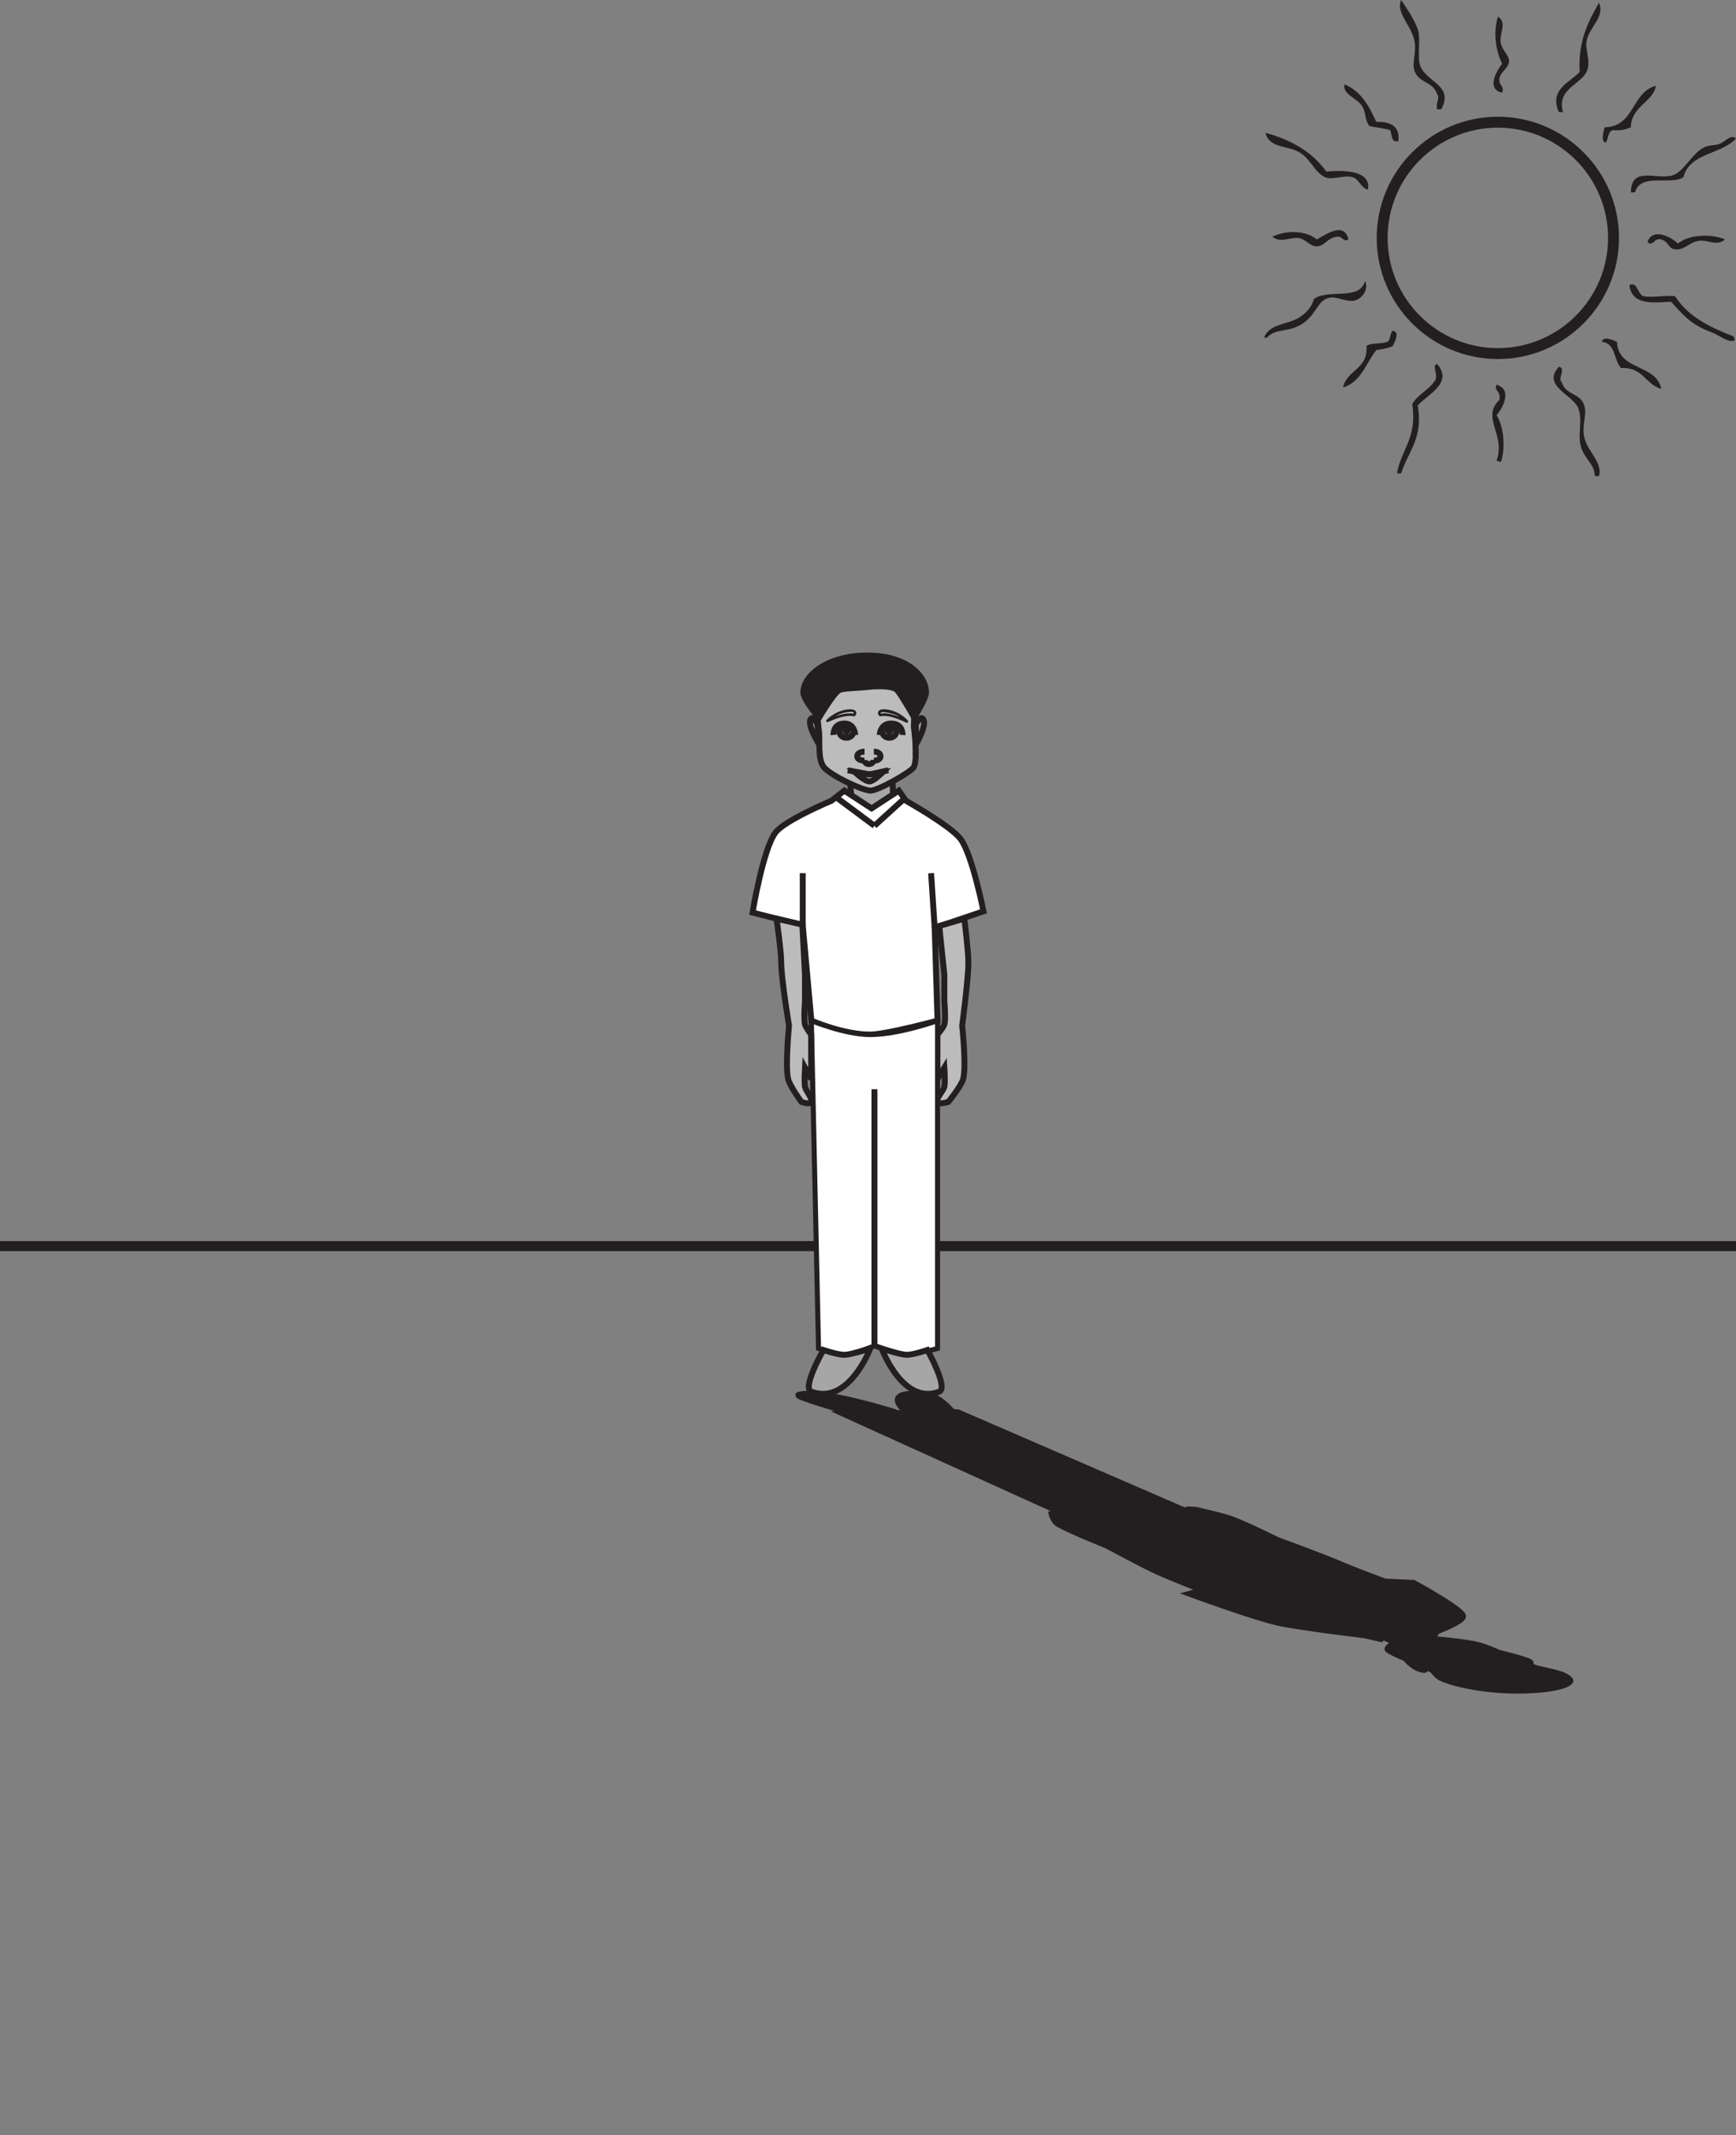 <?xml version="1.0" encoding="UTF-8"?>
<svg xmlns="http://www.w3.org/2000/svg" xmlns:xlink="http://www.w3.org/1999/xlink" width="344.666pt" height="423.832pt" viewBox="0 0 344.666 423.832" version="1.1">
<rect x="0" y="0" width="344.666" height="423.832" fill="#808080" stroke="none"/>
<defs>
<clipPath id="clip1">
  <path d="M 0 246 L 344.664 246 L 344.664 249 L 0 249 Z M 0 246 "/>
</clipPath>
<clipPath id="clip2">
  <path d="M 323 56 L 344.664 56 L 344.664 68 L 323 68 Z M 323 56 "/>
</clipPath>
<clipPath id="clip3">
  <path d="M 323 27 L 344.664 27 L 344.664 39 L 323 39 Z M 323 27 "/>
</clipPath>
</defs>
<g id="surface1">
<g clip-path="url(#clip1)" clip-rule="nonzero">
<path style="fill:none;stroke-width:2;stroke-linecap:butt;stroke-linejoin:miter;stroke:rgb(13.73%,12.16%,12.549%);stroke-opacity:1;stroke-miterlimit:10;" d="M 0.001 -0.001 L -344.666 -0.001 " transform="matrix(1,0,0,-1,344.666,247.355)"/>
</g>
<path style=" stroke:none;fill-rule:nonzero;fill:rgb(65.492%,64.864%,65.019%);fill-opacity:1;" d="M 177.309 163.445 L 168.777 163.445 L 168.777 155.277 L 177.309 155.277 Z M 177.309 163.445 "/>
<path style="fill-rule:nonzero;fill:rgb(100%,100%,100%);fill-opacity:1;stroke-width:1.176;stroke-linecap:butt;stroke-linejoin:miter;stroke:rgb(13.73%,12.16%,12.549%);stroke-opacity:1;stroke-miterlimit:4;" d="M 0.002 0.001 C 0.002 0.001 -9.275 -3.874 -11.104 -6.307 C -13.592 -9.608 -15.662 -22.198 -15.662 -22.198 L -5.693 -24.717 L -3.986 -43.639 C -3.986 -43.639 2.275 -46.424 7.689 -46.409 C 10.838 -46.401 21.068 -43.639 21.068 -43.639 L 20.498 -25.221 L 30.186 -21.94 C 30.186 -21.94 27.963 -10.674 25.627 -7.565 C 23.713 -5.026 14.807 0.001 14.807 0.001 L 13.381 2.017 L 7.975 -1.514 L 2.561 2.017 Z M 0.002 0.001 " transform="matrix(1,0,0,-1,165.072,158.954)"/>
<path style=" stroke:none;fill-rule:nonzero;fill:rgb(74.12%,73.648%,73.766%);fill-opacity:1;" d="M 186.121 218.734 C 185.809 217.957 187.316 216.551 187.496 215.711 C 187.691 214.789 187.496 211.914 187.496 211.914 L 186.121 214.191 L 186.121 205.363 C 186.121 205.363 187.316 203.977 187.496 203.348 C 187.809 202.285 187.496 198.809 187.496 198.809 L 187.496 193.508 L 186.477 183.809 L 191.453 182.355 C 191.453 182.355 192.262 188.684 192.262 191.129 C 192.262 194.273 191.027 203.602 191.027 203.602 C 191.027 203.602 191.902 211.695 191.227 214.191 C 190.844 215.59 188.277 218.734 188.277 218.734 C 188.277 218.734 186.371 219.352 186.121 218.734 "/>
<path style="fill:none;stroke-width:1.176;stroke-linecap:butt;stroke-linejoin:miter;stroke:rgb(13.73%,12.16%,12.549%);stroke-opacity:1;stroke-miterlimit:4;" d="M 0 0.001 C -0.312 0.779 1.196 2.185 1.375 3.025 C 1.571 3.947 1.375 6.822 1.375 6.822 L 0 4.544 L 0 13.372 C 0 13.372 1.196 14.759 1.375 15.388 C 1.688 16.451 1.375 19.927 1.375 19.927 L 1.375 25.228 L 0.356 34.927 L 5.333 36.38 C 5.333 36.38 6.141 30.052 6.141 27.607 C 6.141 24.462 4.907 15.134 4.907 15.134 C 4.907 15.134 5.782 7.04 5.106 4.544 C 4.723 3.146 2.157 0.001 2.157 0.001 C 2.157 0.001 0.25 -0.616 0 0.001 Z M 0 0.001 " transform="matrix(1,0,0,-1,186.121,218.736)"/>
<path style=" stroke:none;fill-rule:nonzero;fill:rgb(100%,100%,100%);fill-opacity:1;" d="M 162.512 267.672 L 161.082 202.594 C 161.082 202.594 167.777 205.363 172.762 205.363 C 178.453 205.363 186.141 202.594 186.141 202.594 L 186.141 267.672 C 186.141 267.672 181.484 268.992 179.879 268.934 C 178.234 268.871 173.613 267.168 173.613 267.168 C 173.613 267.168 169.211 268.895 167.633 268.934 C 166.301 268.965 162.512 267.672 162.512 267.672 "/>
<path style="fill:none;stroke-width:1;stroke-linecap:butt;stroke-linejoin:miter;stroke:rgb(13.73%,12.16%,12.549%);stroke-opacity:1;stroke-miterlimit:10;" d="M 0.002 -0.002 L -1.428 65.077 C -1.428 65.077 5.268 62.307 10.252 62.307 C 15.943 62.307 23.631 65.077 23.631 65.077 L 23.631 -0.002 C 23.631 -0.002 18.975 -1.322 17.369 -1.263 C 15.725 -1.201 11.103 0.502 11.103 0.502 C 11.103 0.502 6.701 -1.224 5.123 -1.263 C 3.791 -1.295 0.002 -0.002 0.002 -0.002 Z M 0.002 -0.002 " transform="matrix(1,0,0,-1,162.51,267.67)"/>
<path style="fill:none;stroke-width:1.176;stroke-linecap:butt;stroke-linejoin:miter;stroke:rgb(13.73%,12.16%,12.549%);stroke-opacity:1;stroke-miterlimit:4;" d="M -0.001 -0.002 L -0.001 50.955 " transform="matrix(1,0,0,-1,173.615,267.166)"/>
<path style=" stroke:none;fill-rule:nonzero;fill:rgb(74.12%,73.648%,73.766%);fill-opacity:1;" d="M 162.578 144.945 C 162.281 142.941 162.051 138.844 162.578 136.871 C 163.18 134.648 167.809 131.105 172.359 131.164 C 176.918 131.23 181.023 133.938 181.434 137.121 C 181.676 139.078 181.434 144.254 181.434 144.254 C 181.434 144.254 182.301 150.574 181.434 152.258 C 180.918 153.246 174.078 157.113 172.707 156.938 C 170.535 156.656 164.66 153.746 163.523 152.227 C 162.266 150.551 162.871 146.887 162.578 144.945 "/>
<path style="fill:none;stroke-width:1.176;stroke-linecap:butt;stroke-linejoin:miter;stroke:rgb(13.73%,12.16%,12.549%);stroke-opacity:1;stroke-miterlimit:4;" d="M 0 -0.001 C -0.297 2.003 -0.527 6.101 0 8.074 C 0.602 10.296 5.23 13.839 9.781 13.781 C 14.34 13.714 18.445 11.007 18.855 7.824 C 19.098 5.867 18.855 0.691 18.855 0.691 C 18.855 0.691 19.723 -5.63 18.855 -7.313 C 18.34 -8.301 11.5 -12.169 10.129 -11.993 C 7.957 -11.712 2.082 -8.801 0.945 -7.282 C -0.312 -5.606 0.293 -1.942 0 -0.001 Z M 0 -0.001 " transform="matrix(1,0,0,-1,162.578,144.945)"/>
<path style=" stroke:none;fill-rule:nonzero;fill:rgb(74.12%,73.648%,73.766%);fill-opacity:1;" d="M 161.043 218.734 C 161.332 217.957 159.977 216.551 159.812 215.711 C 159.645 214.789 159.812 211.914 159.812 211.914 L 161.043 214.191 L 161.043 205.363 C 161.043 205.363 159.98 203.977 159.812 203.348 C 159.539 202.285 159.812 198.809 159.812 198.809 L 159.812 193.508 L 159.301 183.547 L 154.172 182.355 C 154.172 182.355 155.102 188.672 155.102 191.113 C 155.105 194.254 156.648 203.602 156.648 203.602 C 156.648 203.602 155.863 211.695 156.477 214.191 C 156.816 215.59 159.113 218.734 159.113 218.734 C 159.113 218.734 160.824 219.352 161.043 218.734 "/>
<path style="fill:none;stroke-width:1.176;stroke-linecap:butt;stroke-linejoin:miter;stroke:rgb(13.73%,12.16%,12.549%);stroke-opacity:1;stroke-miterlimit:4;" d="M -0.001 0.001 C 0.288 0.779 -1.067 2.185 -1.231 3.025 C -1.399 3.947 -1.231 6.822 -1.231 6.822 L -0.001 4.544 L -0.001 13.372 C -0.001 13.372 -1.063 14.759 -1.231 15.388 C -1.505 16.451 -1.231 19.927 -1.231 19.927 L -1.231 25.228 L -1.743 35.189 L -6.872 36.38 C -6.872 36.38 -5.942 30.064 -5.942 27.622 C -5.938 24.482 -4.395 15.134 -4.395 15.134 C -4.395 15.134 -5.181 7.04 -4.567 4.544 C -4.227 3.146 -1.931 0.001 -1.931 0.001 C -1.931 0.001 -0.22 -0.616 -0.001 0.001 Z M -0.001 0.001 " transform="matrix(1,0,0,-1,161.044,218.736)"/>
<path style="fill:none;stroke-width:1.176;stroke-linecap:butt;stroke-linejoin:miter;stroke:rgb(13.73%,12.16%,12.549%);stroke-opacity:1;stroke-miterlimit:4;" d="M -0.001 -0.001 L 0.112 -2.723 " transform="matrix(1,0,0,-1,177.197,154.96)"/>
<path style="fill:none;stroke-width:1.176;stroke-linecap:butt;stroke-linejoin:miter;stroke:rgb(13.73%,12.16%,12.549%);stroke-opacity:1;stroke-miterlimit:4;" d="M 0.002 0 L 0.205 -2.406 " transform="matrix(1,0,0,-1,168.779,155.278)"/>
<path style=" stroke:none;fill-rule:nonzero;fill:rgb(65.492%,64.864%,65.019%);fill-opacity:1;" d="M 161.086 276.25 C 159.141 275.516 163.48 267.977 163.48 267.977 C 163.48 267.977 166.301 268.93 167.633 268.934 C 168.973 268.934 172.789 267.672 172.789 267.672 C 172.789 267.672 168.484 279.02 161.086 276.25 "/>
<path style="fill:none;stroke-width:1.176;stroke-linecap:butt;stroke-linejoin:miter;stroke:rgb(13.73%,12.16%,12.549%);stroke-opacity:1;stroke-miterlimit:4;" d="M 0.002 -0.001 C -1.943 0.734 2.396 8.273 2.396 8.273 C 2.396 8.273 5.217 7.32 6.549 7.316 C 7.889 7.316 11.705 8.578 11.705 8.578 C 11.705 8.578 7.4 -2.77 0.002 -0.001 Z M 0.002 -0.001 " transform="matrix(1,0,0,-1,161.084,276.249)"/>
<path style=" stroke:none;fill-rule:nonzero;fill:rgb(65.492%,64.864%,65.019%);fill-opacity:1;" d="M 186.469 276.25 C 188.363 275.516 184.125 267.977 184.125 267.977 C 184.125 267.977 181.367 268.93 180.07 268.934 C 178.766 268.934 175.039 267.672 175.039 267.672 C 175.039 267.672 179.238 279.02 186.469 276.25 "/>
<path style="fill:none;stroke-width:1.176;stroke-linecap:butt;stroke-linejoin:miter;stroke:rgb(13.73%,12.16%,12.549%);stroke-opacity:1;stroke-miterlimit:4;" d="M -0.001 -0.001 C 1.893 0.734 -2.345 8.273 -2.345 8.273 C -2.345 8.273 -5.103 7.32 -6.4 7.316 C -7.705 7.316 -11.431 8.578 -11.431 8.578 C -11.431 8.578 -7.232 -2.77 -0.001 -0.001 Z M -0.001 -0.001 " transform="matrix(1,0,0,-1,186.47,276.249)"/>
<path style="fill:none;stroke-width:1.176;stroke-linecap:butt;stroke-linejoin:miter;stroke:rgb(13.73%,12.16%,12.549%);stroke-opacity:1;stroke-miterlimit:4;" d="M 0.001 -0.001 L 7.634 -5.68 " transform="matrix(1,0,0,-1,165.98,158.238)"/>
<path style="fill:none;stroke-width:1.176;stroke-linecap:butt;stroke-linejoin:miter;stroke:rgb(13.73%,12.16%,12.549%);stroke-opacity:1;stroke-miterlimit:4;" d="M -0.001 0 L 5.952 5.403 " transform="matrix(1,0,0,-1,173.615,163.918)"/>
<path style="fill:none;stroke-width:1.176;stroke-linecap:butt;stroke-linejoin:miter;stroke:rgb(13.73%,12.16%,12.549%);stroke-opacity:1;stroke-miterlimit:4;" d="M 0.002 0.001 L 0.002 10.345 " transform="matrix(1,0,0,-1,159.377,183.673)"/>
<path style="fill:none;stroke-width:1.176;stroke-linecap:butt;stroke-linejoin:miter;stroke:rgb(13.73%,12.16%,12.549%);stroke-opacity:1;stroke-miterlimit:4;" d="M 0.001 0.001 L -0.71 10.849 " transform="matrix(1,0,0,-1,185.57,184.177)"/>
<path style="fill-rule:nonzero;fill:rgb(65.492%,64.864%,65.019%);fill-opacity:1;stroke-width:1.176;stroke-linecap:butt;stroke-linejoin:miter;stroke:rgb(13.73%,12.16%,12.549%);stroke-opacity:1;stroke-miterlimit:4;" d="M 0.001 0 C 0.001 0 -0.71 1.489 -1.171 1.145 C -2.347 0.258 0.411 -4.105 0.411 -4.105 Z M 0.001 0 " transform="matrix(1,0,0,-1,162.265,143.743)"/>
<path style="fill-rule:nonzero;fill:rgb(65.492%,64.864%,65.019%);fill-opacity:1;stroke-width:1.176;stroke-linecap:butt;stroke-linejoin:miter;stroke:rgb(13.73%,12.16%,12.549%);stroke-opacity:1;stroke-miterlimit:4;" d="M 0 0 C 0 0 0.766 1.489 1.266 1.145 C 2.543 0.258 -0.027 -4.105 -0.027 -4.105 Z M 0 0 " transform="matrix(1,0,0,-1,181.847,143.743)"/>
<path style="fill:none;stroke-width:1.176;stroke-linecap:butt;stroke-linejoin:miter;stroke:rgb(13.73%,12.16%,12.549%);stroke-opacity:1;stroke-miterlimit:4;" d="M -0.002 0.001 C -0.002 0.001 -0.057 2.357 -2.26 2.271 C -4.463 2.193 -4.314 0.001 -4.314 0.001 " transform="matrix(1,0,0,-1,169.795,145.892)"/>
<path style="fill:none;stroke-width:1.176;stroke-linecap:butt;stroke-linejoin:miter;stroke:rgb(13.73%,12.16%,12.549%);stroke-opacity:1;stroke-miterlimit:4;" d="M 0.002 0 C 0.002 -0.675 -0.627 -1.226 -1.397 -1.226 C -2.166 -1.226 -2.791 -0.675 -2.791 0 C -2.791 0.68 -2.166 1.227 -1.397 1.227 C -0.627 1.227 0.002 0.68 0.002 0 Z M 0.002 0 " transform="matrix(1,0,0,-1,169.44,145.223)"/>
<path style=" stroke:none;fill-rule:nonzero;fill:rgb(13.73%,12.16%,12.549%);fill-opacity:1;" d="M 168.855 144.949 C 168.855 145.469 168.492 145.891 168.043 145.891 C 167.598 145.891 167.234 145.469 167.234 144.949 C 167.234 144.426 167.598 143.996 168.043 143.996 C 168.492 143.996 168.855 144.426 168.855 144.949 "/>
<path style="fill:none;stroke-width:1.176;stroke-linecap:butt;stroke-linejoin:miter;stroke:rgb(13.73%,12.16%,12.549%);stroke-opacity:1;stroke-miterlimit:4;" d="M 0 0.001 C 0 0.001 0.063 2.357 2.372 2.271 C 4.684 2.193 4.532 0.001 4.532 0.001 " transform="matrix(1,0,0,-1,174.656,145.892)"/>
<path style="fill:none;stroke-width:1.176;stroke-linecap:butt;stroke-linejoin:miter;stroke:rgb(13.73%,12.16%,12.549%);stroke-opacity:1;stroke-miterlimit:4;" d="M -0.001 0 C -0.001 -0.675 0.624 -1.226 1.389 -1.226 C 2.163 -1.226 2.784 -0.675 2.784 0 C 2.784 0.68 2.163 1.227 1.389 1.227 C 0.624 1.227 -0.001 0.68 -0.001 0 Z M -0.001 0 " transform="matrix(1,0,0,-1,175.169,145.223)"/>
<path style=" stroke:none;fill-rule:nonzero;fill:rgb(13.73%,12.16%,12.549%);fill-opacity:1;" d="M 175.75 144.949 C 175.75 145.469 176.113 145.891 176.559 145.891 C 177.012 145.891 177.367 145.469 177.367 144.949 C 177.367 144.426 177.012 143.996 176.559 143.996 C 176.113 143.996 175.75 144.426 175.75 144.949 "/>
<path style="fill:none;stroke-width:1.176;stroke-linecap:butt;stroke-linejoin:miter;stroke:rgb(13.73%,12.16%,12.549%);stroke-opacity:1;stroke-miterlimit:4;" d="M -0.002 0.001 L 4.338 -0.835 L 8.049 0.001 " transform="matrix(1,0,0,-1,168.31,152.896)"/>
<path style="fill:none;stroke-width:1.176;stroke-linecap:butt;stroke-linejoin:miter;stroke:rgb(13.73%,12.16%,12.549%);stroke-opacity:1;stroke-miterlimit:4;" d="M 0.002 -0.001 C 0.791 0.023 2.596 1.816 2.596 1.816 L 0.002 1.394 L -2.885 1.816 C -2.885 1.816 -0.936 -0.02 0.002 -0.001 Z M 0.002 -0.001 " transform="matrix(1,0,0,-1,172.647,155.124)"/>
<path style="fill:none;stroke-width:1.176;stroke-linecap:butt;stroke-linejoin:miter;stroke:rgb(13.73%,12.16%,12.549%);stroke-opacity:1;stroke-miterlimit:4;" d="M 0 0.001 C 0 0.001 1.317 0.001 1.317 -0.936 C 1.317 -1.799 0 -1.799 0 -1.799 " transform="matrix(1,0,0,-1,173.492,149.197)"/>
<path style="fill:none;stroke-width:1.176;stroke-linecap:butt;stroke-linejoin:miter;stroke:rgb(13.73%,12.16%,12.549%);stroke-opacity:1;stroke-miterlimit:4;" d="M 0.002 0.001 C 0.002 0.001 -1.455 0.001 -1.455 -0.936 C -1.455 -1.799 0.002 -1.799 0.002 -1.799 " transform="matrix(1,0,0,-1,171.647,149.197)"/>
<path style="fill:none;stroke-width:1.176;stroke-linecap:butt;stroke-linejoin:miter;stroke:rgb(13.73%,12.16%,12.549%);stroke-opacity:1;stroke-miterlimit:4;" d="M 0.001 -0.002 C 0.001 -0.002 0.028 -0.818 -0.914 -0.849 C -1.769 -0.88 -1.804 -0.06 -1.804 -0.06 " transform="matrix(1,0,0,-1,173.445,150.819)"/>
<path style=" stroke:none;fill-rule:nonzero;fill:rgb(13.73%,12.16%,12.549%);fill-opacity:1;" d="M 172.332 136.957 C 171.281 137.098 167.992 137.168 167.02 137.453 C 166.055 137.738 162.68 143.492 162.68 143.492 C 162.68 143.492 158.875 139.234 158.898 137.453 C 158.953 133.555 164.203 129.484 172.332 129.539 C 180.457 129.586 184.422 133.836 184.441 137.453 C 184.449 139.137 181.457 143.492 181.457 143.492 C 181.457 143.492 178.512 138.305 177.738 137.453 C 176.98 136.602 173.383 136.812 172.332 136.957 "/>
<path style=" stroke:none;fill-rule:nonzero;fill:rgb(13.73%,12.16%,12.549%);fill-opacity:1;" d="M 169.77 142.105 C 170.48 141.203 169.57 140.781 168.777 140.793 C 167.117 140.82 165.254 141.684 164.086 142.93 C 163.914 143.113 164.121 143.418 164.34 143.328 C 165.945 142.684 167.805 141.836 169.539 142.188 C 169.844 142.246 169.945 141.754 169.641 141.695 C 167.805 141.324 165.879 142.176 164.184 142.855 C 164.273 142.992 164.355 143.125 164.441 143.258 C 165.078 142.586 165.918 142.113 166.742 141.762 C 167.469 141.453 168.266 141.301 169.047 141.289 C 169.418 141.285 169.656 141.457 169.414 141.777 C 169.215 142.023 169.574 142.355 169.77 142.105 "/>
<path style=" stroke:none;fill-rule:nonzero;fill:rgb(13.73%,12.16%,12.549%);fill-opacity:1;" d="M 174.93 141.781 C 174.234 140.828 177.457 141.742 177.734 141.859 C 178.535 142.207 179.328 142.742 179.914 143.414 C 180.008 143.273 180.094 143.137 180.184 142.996 C 178.508 142.27 176.582 141.348 174.719 141.676 C 174.414 141.73 174.441 142.227 174.746 142.176 C 176.527 141.863 178.359 142.75 179.969 143.445 C 180.227 143.559 180.418 143.242 180.234 143.035 C 179.098 141.742 177.223 140.836 175.539 140.785 C 174.77 140.762 173.887 141.184 174.531 142.066 C 174.719 142.32 175.117 142.035 174.93 141.781 "/>
<path style=" stroke:none;fill-rule:nonzero;fill:rgb(13.73%,12.16%,12.549%);fill-opacity:1;" d="M 269.414 322.648 L 277.703 322.195 L 285.047 325.48 L 276.777 325.961 Z M 269.414 322.648 "/>
<path style="fill-rule:nonzero;fill:rgb(13.73%,12.16%,12.549%);fill-opacity:1;stroke-width:1.176;stroke-linecap:butt;stroke-linejoin:miter;stroke:rgb(13.73%,12.16%,12.549%);stroke-opacity:1;stroke-miterlimit:4;" d="M -0.001 0.001 C -0.001 0.001 5.53 2.044 5.124 3.103 C 4.588 4.533 -4.654 9.583 -4.654 9.583 L -16.642 10.142 L -35.283 17.603 C -35.283 17.603 -43.935 18.501 -49.236 18.318 C -52.322 18.208 -59.873 16.736 -59.873 16.736 L -42.673 9.208 L -49.162 7.431 C -49.162 7.431 -36.794 2.872 -31.708 1.708 C -27.552 0.763 -14.369 -0.815 -14.369 -0.815 L -11.166 -1.557 L -9.099 0.173 L -0.673 -0.952 Z M -0.001 0.001 " transform="matrix(1,0,0,-1,285.337,323.798)"/>
<path style=" stroke:none;fill-rule:nonzero;fill:rgb(13.73%,12.16%,12.549%);fill-opacity:1;" d="M 210.902 300.445 C 211.914 300.754 211.699 301.375 212.281 301.723 C 212.922 302.109 215.711 303.281 215.711 303.281 L 215.008 302.309 L 222.984 305.926 C 222.984 305.926 223.066 306.539 223.457 306.801 C 224.109 307.25 227.559 308.664 227.559 308.664 L 232.352 310.84 L 242.109 314.781 L 238.566 315.594 C 238.566 315.594 232.047 313.02 229.836 312.008 C 226.988 310.711 219.762 306.816 219.762 306.816 C 219.762 306.816 211.578 303.508 209.98 302.457 C 209.094 301.871 208.777 300.504 208.777 300.504 C 208.777 300.504 210.102 300.199 210.902 300.445 "/>
<path style="fill:none;stroke-width:1.176;stroke-linecap:butt;stroke-linejoin:miter;stroke:rgb(13.73%,12.16%,12.549%);stroke-opacity:1;stroke-miterlimit:4;" d="M -0 -0.001 C 1.011 -0.309 0.796 -0.93 1.378 -1.278 C 2.019 -1.665 4.808 -2.837 4.808 -2.837 L 4.105 -1.864 L 12.082 -5.481 C 12.082 -5.481 12.164 -6.094 12.554 -6.356 C 13.207 -6.805 16.656 -8.219 16.656 -8.219 L 21.449 -10.395 L 31.207 -14.337 L 27.664 -15.149 C 27.664 -15.149 21.144 -12.575 18.933 -11.563 C 16.085 -10.266 8.859 -6.372 8.859 -6.372 C 8.859 -6.372 0.675 -3.063 -0.922 -2.012 C -1.809 -1.426 -2.125 -0.059 -2.125 -0.059 C -2.125 -0.059 -0.801 0.245 -0 -0.001 Z M -0 -0.001 " transform="matrix(1,0,0,-1,210.903,300.445)"/>
<path style=" stroke:none;fill-rule:nonzero;fill:rgb(13.73%,12.16%,12.549%);fill-opacity:1;" d="M 190.25 280.281 L 250.055 306.195 C 250.055 306.195 240.996 305.316 236.102 305.48 C 230.512 305.672 225.465 307.062 225.465 307.062 L 166.668 280.383 C 166.668 280.383 170.125 279.824 171.781 279.84 C 173.477 279.859 179.621 280.531 179.621 280.531 C 179.621 280.531 182.457 279.816 184.004 279.797 C 185.305 279.781 190.25 280.281 190.25 280.281 "/>
<path style="fill:none;stroke-width:1;stroke-linecap:butt;stroke-linejoin:miter;stroke:rgb(13.73%,12.16%,12.549%);stroke-opacity:1;stroke-miterlimit:10;" d="M 0.002 0 L 59.806 -25.914 C 59.806 -25.914 50.748 -25.035 45.853 -25.199 C 40.263 -25.39 35.216 -26.781 35.216 -26.781 L -23.581 -0.101 C -23.581 -0.101 -20.123 0.457 -18.467 0.442 C -16.772 0.422 -10.627 -0.25 -10.627 -0.25 C -10.627 -0.25 -7.791 0.465 -6.245 0.485 C -4.944 0.5 0.002 0 0.002 0 Z M 0.002 0 " transform="matrix(1,0,0,-1,190.249,280.282)"/>
<path style="fill-rule:nonzero;fill:rgb(13.73%,12.16%,12.549%);fill-opacity:1;stroke-width:1.176;stroke-linecap:butt;stroke-linejoin:miter;stroke:rgb(13.73%,12.16%,12.549%);stroke-opacity:1;stroke-miterlimit:4;" d="M -0.002 0 L 45.877 -20.593 " transform="matrix(1,0,0,-1,179.623,280.532)"/>
<path style=" stroke:none;fill-rule:nonzero;fill:rgb(13.73%,12.16%,12.549%);fill-opacity:1;" d="M 300.332 329.25 C 302.414 330.031 306.316 331.652 307.578 332.473 C 308.988 333.398 307.715 335.129 303.273 335.414 C 298.824 335.699 292.43 334.875 289.16 333.602 C 287.16 332.82 282.727 330.691 282.727 330.691 C 282.727 330.691 276.184 328.168 275.504 327.43 C 275.109 326.996 278.254 325.039 279.746 325.031 C 282.105 325.023 290.414 325.859 292.879 326.402 C 295.602 326.996 298.305 328.492 300.332 329.25 "/>
<path style="fill:none;stroke-width:1.176;stroke-linecap:butt;stroke-linejoin:miter;stroke:rgb(13.73%,12.16%,12.549%);stroke-opacity:1;stroke-miterlimit:4;" d="M 0.001 0 C 2.083 -0.781 5.985 -2.402 7.247 -3.222 C 8.657 -4.148 7.383 -5.879 2.942 -6.164 C -1.507 -6.449 -7.902 -5.625 -11.171 -4.351 C -13.171 -3.57 -17.605 -1.441 -17.605 -1.441 C -17.605 -1.441 -24.148 1.082 -24.828 1.821 C -25.222 2.254 -22.078 4.211 -20.585 4.219 C -18.226 4.227 -9.917 3.391 -7.453 2.848 C -4.73 2.254 -2.027 0.758 0.001 0 Z M 0.001 0 " transform="matrix(1,0,0,-1,300.332,329.25)"/>
<path style=" stroke:none;fill-rule:nonzero;fill:rgb(13.73%,12.16%,12.549%);fill-opacity:1;" d="M 235.613 299.766 C 236.027 300.082 238.625 300.605 239.535 300.934 C 240.531 301.297 242.941 302.445 242.941 302.445 L 239.688 301.574 L 247.609 305.09 C 247.609 305.09 249.898 305.609 250.625 305.852 C 251.848 306.266 254.695 307.656 254.695 307.656 L 259.449 309.766 L 268.887 313.703 L 274.961 313.953 C 274.961 313.953 268.395 311.496 266.207 310.531 C 263.391 309.285 253.504 305.645 253.504 305.645 C 253.504 305.645 247.023 302.414 244.188 301.441 C 242.598 300.898 237.516 299.715 237.516 299.715 C 237.516 299.715 235.277 299.516 235.613 299.766 "/>
<path style="fill:none;stroke-width:1.176;stroke-linecap:butt;stroke-linejoin:miter;stroke:rgb(13.73%,12.16%,12.549%);stroke-opacity:1;stroke-miterlimit:4;" d="M 0.001 0 C 0.416 -0.316 3.013 -0.839 3.923 -1.168 C 4.919 -1.531 7.33 -2.679 7.33 -2.679 L 4.076 -1.808 L 11.998 -5.324 C 11.998 -5.324 14.287 -5.843 15.013 -6.086 C 16.236 -6.5 19.084 -7.89 19.084 -7.89 L 23.837 -10 L 33.275 -13.937 L 39.349 -14.187 C 39.349 -14.187 32.783 -11.73 30.595 -10.765 C 27.779 -9.519 17.892 -5.879 17.892 -5.879 C 17.892 -5.879 11.412 -2.648 8.576 -1.675 C 6.986 -1.132 1.904 0.051 1.904 0.051 C 1.904 0.051 -0.334 0.25 0.001 0 Z M 0.001 0 " transform="matrix(1,0,0,-1,235.612,299.766)"/>
<path style="fill-rule:nonzero;fill:rgb(13.73%,12.16%,12.549%);fill-opacity:1;stroke-width:1.176;stroke-linecap:butt;stroke-linejoin:miter;stroke:rgb(13.73%,12.16%,12.549%);stroke-opacity:1;stroke-miterlimit:4;" d="M -0.001 0 L -2.563 1.102 " transform="matrix(1,0,0,-1,277.172,326.086)"/>
<path style="fill-rule:nonzero;fill:rgb(13.73%,12.16%,12.549%);fill-opacity:1;stroke-width:1.176;stroke-linecap:butt;stroke-linejoin:miter;stroke:rgb(13.73%,12.16%,12.549%);stroke-opacity:1;stroke-miterlimit:4;" d="M 0 -0.001 L -2.363 0.956 " transform="matrix(1,0,0,-1,285.046,325.48)"/>
<path style=" stroke:none;fill-rule:nonzero;fill:rgb(13.73%,12.16%,12.549%);fill-opacity:1;" d="M 183.973 276.859 C 186.574 277.148 189.004 280.164 189.004 280.164 C 189.004 280.164 185.332 279.793 184.004 279.797 C 182.668 279.801 179.992 280.324 179.992 280.324 C 179.992 280.324 174.082 275.746 183.973 276.859 "/>
<path style="fill:none;stroke-width:1.176;stroke-linecap:butt;stroke-linejoin:miter;stroke:rgb(13.73%,12.16%,12.549%);stroke-opacity:1;stroke-miterlimit:4;" d="M -0.001 -0.002 C 2.6 -0.291 5.03 -3.306 5.03 -3.306 C 5.03 -3.306 1.358 -2.935 0.03 -2.939 C -1.306 -2.943 -3.982 -3.466 -3.982 -3.466 C -3.982 -3.466 -9.892 1.112 -0.001 -0.002 Z M -0.001 -0.002 " transform="matrix(1,0,0,-1,183.974,276.858)"/>
<path style=" stroke:none;fill-rule:nonzero;fill:rgb(13.73%,12.16%,12.549%);fill-opacity:1;" d="M 158.59 276.863 C 157.363 277.164 168.406 280.246 168.406 280.246 C 168.406 280.246 170.293 279.848 171.586 279.84 C 172.891 279.836 177.75 280.336 177.75 280.336 C 177.75 280.336 163.324 275.734 158.59 276.863 "/>
<path style="fill:none;stroke-width:1.176;stroke-linecap:butt;stroke-linejoin:miter;stroke:rgb(13.73%,12.16%,12.549%);stroke-opacity:1;stroke-miterlimit:4;" d="M -0.001 0 C -1.228 -0.3 9.815 -3.382 9.815 -3.382 C 9.815 -3.382 11.702 -2.984 12.995 -2.976 C 14.3 -2.972 19.159 -3.472 19.159 -3.472 C 19.159 -3.472 4.733 1.129 -0.001 0 Z M -0.001 0 " transform="matrix(1,0,0,-1,158.591,276.864)"/>
<path style="fill-rule:nonzero;fill:rgb(13.73%,12.16%,12.549%);fill-opacity:1;stroke-width:1.176;stroke-linecap:butt;stroke-linejoin:miter;stroke:rgb(13.73%,12.16%,12.549%);stroke-opacity:1;stroke-miterlimit:4;" d="M 0.001 -0.002 L -12.522 1.873 " transform="matrix(1,0,0,-1,285.1,324.135)"/>
<path style="fill-rule:nonzero;fill:rgb(13.73%,12.16%,12.549%);fill-opacity:1;stroke-width:1.176;stroke-linecap:butt;stroke-linejoin:miter;stroke:rgb(13.73%,12.16%,12.549%);stroke-opacity:1;stroke-miterlimit:4;" d="M -0 0 L -0.911 -2.511 " transform="matrix(1,0,0,-1,272.579,322.262)"/>
<path style="fill-rule:nonzero;fill:rgb(13.73%,12.16%,12.549%);fill-opacity:1;stroke-width:1.176;stroke-linecap:butt;stroke-linejoin:miter;stroke:rgb(13.73%,12.16%,12.549%);stroke-opacity:1;stroke-miterlimit:4;" d="M -0.001 -0.002 L 9.276 -4.111 " transform="matrix(1,0,0,-1,268.697,313.659)"/>
<path style="fill-rule:nonzero;fill:rgb(13.73%,12.16%,12.549%);fill-opacity:1;stroke-width:1.176;stroke-linecap:butt;stroke-linejoin:miter;stroke:rgb(13.73%,12.16%,12.549%);stroke-opacity:1;stroke-miterlimit:4;" d="M 0 0 L 10.493 -4.41 " transform="matrix(1,0,0,-1,242.664,314.59)"/>
<path style="fill-rule:nonzero;fill:rgb(13.73%,12.16%,12.549%);fill-opacity:1;stroke-width:1.176;stroke-linecap:butt;stroke-linejoin:miter;stroke:rgb(13.73%,12.16%,12.549%);stroke-opacity:1;stroke-miterlimit:4;" d="M -0.001 0 C -0.001 0 2.022 -0.55 2.159 -0.382 C 2.499 0.043 -4.083 1.614 -4.083 1.614 Z M -0.001 0 " transform="matrix(1,0,0,-1,301.712,329.711)"/>
<path style="fill-rule:nonzero;fill:rgb(13.73%,12.16%,12.549%);fill-opacity:1;stroke-width:1.176;stroke-linecap:butt;stroke-linejoin:miter;stroke:rgb(13.73%,12.16%,12.549%);stroke-opacity:1;stroke-miterlimit:4;" d="M 0.001 0.001 C 0.001 0.001 0.603 -0.655 -0.19 -0.545 C -2.225 -0.264 -3.678 1.677 -3.678 1.677 Z M 0.001 0.001 " transform="matrix(1,0,0,-1,282.788,330.927)"/>
<path style="fill-rule:nonzero;fill:rgb(13.73%,12.16%,12.549%);fill-opacity:1;stroke-width:1.176;stroke-linecap:butt;stroke-linejoin:miter;stroke:rgb(13.73%,12.16%,12.549%);stroke-opacity:1;stroke-miterlimit:4;" d="M 0.002 0.001 C 0.002 0.001 2.173 -0.944 4.228 -0.772 C 6.287 -0.604 4.173 0.263 4.173 0.263 " transform="matrix(1,0,0,-1,292.502,329.314)"/>
<path style=" stroke:none;fill-rule:nonzero;fill:rgb(13.73%,12.16%,12.549%);fill-opacity:1;" d="M 293.449 329.562 C 292.844 329.289 292.953 329.031 293.699 328.984 C 294.445 328.938 295.539 329.121 296.145 329.391 C 296.758 329.66 296.645 329.918 295.902 329.969 C 295.156 330.016 294.059 329.832 293.449 329.562 "/>
<path style="fill:none;stroke-width:1.176;stroke-linecap:butt;stroke-linejoin:miter;stroke:rgb(13.73%,12.16%,12.549%);stroke-opacity:1;stroke-miterlimit:4;" d="M 0.001 -0.002 C -0.604 0.272 -0.495 0.53 0.251 0.577 C 0.998 0.623 2.091 0.44 2.697 0.17 C 3.31 -0.099 3.197 -0.357 2.455 -0.408 C 1.708 -0.455 0.611 -0.271 0.001 -0.002 Z M 0.001 -0.002 " transform="matrix(1,0,0,-1,293.448,329.561)"/>
<path style=" stroke:none;fill-rule:nonzero;fill:rgb(13.73%,12.16%,12.549%);fill-opacity:1;" d="M 294.258 329.637 C 293.789 329.426 293.762 329.234 294.199 329.207 C 294.629 329.18 295.355 329.328 295.824 329.535 C 296.293 329.746 296.332 329.941 295.902 329.969 C 295.465 329.996 294.73 329.844 294.258 329.637 "/>
<path style="fill-rule:nonzero;fill:rgb(13.73%,12.16%,12.549%);fill-opacity:1;stroke-width:1.176;stroke-linecap:butt;stroke-linejoin:miter;stroke:rgb(13.73%,12.16%,12.549%);stroke-opacity:1;stroke-miterlimit:4;" d="M -0.001 0.001 C -0.001 0.001 2.061 -0.96 -0.248 -1.065 C -2.552 -1.178 -4.38 -0.276 -4.38 -0.276 " transform="matrix(1,0,0,-1,287.802,329.611)"/>
<path style=" stroke:none;fill-rule:nonzero;fill:rgb(13.73%,12.16%,12.549%);fill-opacity:1;" d="M 287.906 329.914 C 287.301 329.641 286.199 329.457 285.461 329.504 C 284.715 329.551 284.605 329.809 285.215 330.086 C 285.828 330.359 286.922 330.543 287.668 330.496 C 288.41 330.449 288.52 330.188 287.906 329.914 "/>
<path style="fill:none;stroke-width:1.176;stroke-linecap:butt;stroke-linejoin:miter;stroke:rgb(13.73%,12.16%,12.549%);stroke-opacity:1;stroke-miterlimit:4;" d="M -0.001 -0.001 C -0.607 0.273 -1.708 0.456 -2.447 0.41 C -3.193 0.363 -3.302 0.105 -2.693 -0.172 C -2.08 -0.446 -0.986 -0.629 -0.24 -0.583 C 0.502 -0.536 0.612 -0.274 -0.001 -0.001 Z M -0.001 -0.001 " transform="matrix(1,0,0,-1,287.908,329.913)"/>
<path style=" stroke:none;fill-rule:nonzero;fill:rgb(13.73%,12.16%,12.549%);fill-opacity:1;" d="M 287.594 330.059 C 287.121 329.848 286.391 329.699 285.961 329.727 C 285.523 329.754 285.559 329.949 286.031 330.16 C 286.5 330.371 287.23 330.523 287.668 330.496 C 288.098 330.469 288.062 330.273 287.594 330.059 "/>
<path style="fill-rule:nonzero;fill:rgb(13.73%,12.16%,12.549%);fill-opacity:1;stroke-width:1.176;stroke-linecap:butt;stroke-linejoin:miter;stroke:rgb(13.73%,12.16%,12.549%);stroke-opacity:1;stroke-miterlimit:4;" d="M -0.001 -0.001 L -4.951 0.085 L -7.798 -0.465 " transform="matrix(1,0,0,-1,287.642,326.41)"/>
<path style=" stroke:none;fill-rule:nonzero;fill:rgb(13.73%,12.16%,12.549%);fill-opacity:1;" d="M 281.434 325.762 C 280.684 325.812 280.555 326.645 280.555 326.645 L 282.691 326.324 L 285.863 326.328 C 285.863 326.328 282.32 325.699 281.434 325.762 "/>
<path style="fill:none;stroke-width:1.176;stroke-linecap:butt;stroke-linejoin:miter;stroke:rgb(13.73%,12.16%,12.549%);stroke-opacity:1;stroke-miterlimit:4;" d="M -0.002 -0.001 C -0.752 -0.051 -0.88 -0.883 -0.88 -0.883 L 1.256 -0.563 L 4.428 -0.567 C 4.428 -0.567 0.885 0.062 -0.002 -0.001 Z M -0.002 -0.001 " transform="matrix(1,0,0,-1,281.435,325.761)"/>
<path style="fill-rule:nonzero;fill:rgb(13.73%,12.16%,12.549%);fill-opacity:1;stroke-width:1.176;stroke-linecap:butt;stroke-linejoin:miter;stroke:rgb(13.73%,12.16%,12.549%);stroke-opacity:1;stroke-miterlimit:4;" d="M 0.001 0.001 C 0.001 0.001 -1.277 -0.077 -2.121 0.302 C -2.898 0.65 -1.621 0.728 -1.621 0.728 " transform="matrix(1,0,0,-1,285.953,328.204)"/>
<path style="fill-rule:nonzero;fill:rgb(13.73%,12.16%,12.549%);fill-opacity:1;stroke-width:1.176;stroke-linecap:butt;stroke-linejoin:miter;stroke:rgb(13.73%,12.16%,12.549%);stroke-opacity:1;stroke-miterlimit:4;" d="M -0.001 0 C -0.001 0 1.406 0.086 0.562 0.465 C -0.211 0.813 -1.618 0.727 -1.618 0.727 " transform="matrix(1,0,0,-1,287.739,328.094)"/>
<path style="fill-rule:nonzero;fill:rgb(13.73%,12.16%,12.549%);fill-opacity:1;stroke-width:1.176;stroke-linecap:butt;stroke-linejoin:miter;stroke:rgb(13.73%,12.16%,12.549%);stroke-opacity:1;stroke-miterlimit:4;" d="M 0.001 -0.001 C 0.001 -0.001 -0.764 0.328 0.119 0.398 C 0.919 0.46 1.689 0.132 1.689 0.132 " transform="matrix(1,0,0,-1,284.538,327.546)"/>
<path style=" stroke:none;fill-rule:nonzero;fill:rgb(13.73%,12.16%,12.549%);fill-opacity:1;" d="M 298.09 333.074 C 298.977 332.949 302.086 332.707 302.77 332.527 C 303.449 332.352 301.539 329.836 301.539 329.836 C 301.539 329.836 309.031 331.293 310.605 332 C 314.047 333.555 312.641 335.531 304.766 336.07 C 296.898 336.609 289.242 335.141 285.961 333.664 C 284.43 332.973 283.387 331.004 283.387 331.004 C 283.387 331.004 290.914 332.93 292.426 333.227 C 293.926 333.523 297.207 333.203 298.09 333.074 "/>
<path style=" stroke:none;fill-rule:nonzero;fill:rgb(13.73%,12.16%,12.549%);fill-opacity:1;" d="M 295.934 330.836 C 296.059 331.246 297.316 331.355 298.07 331.301 C 299.648 331.184 300.672 330.723 300.684 330.148 C 300.688 330.066 300.207 329.957 300.078 330.004 C 299.109 330.363 298.074 330.82 296.082 330.789 C 295.734 330.785 296.078 330.988 296.426 330.992 C 298.531 331.023 299.625 330.562 300.652 330.184 C 300.445 330.137 300.246 330.09 300.043 330.039 C 300.031 330.348 299.648 330.59 299.168 330.781 C 298.742 330.953 298.109 331.062 297.367 331.117 C 297.008 331.145 296.625 331.09 296.574 330.945 C 296.543 330.832 295.898 330.723 295.934 330.836 "/>
<path style=" stroke:none;fill-rule:nonzero;fill:rgb(13.73%,12.16%,12.549%);fill-opacity:1;" d="M 291.238 331.293 C 292.77 331.633 288.832 331.469 288.461 331.438 C 287.375 331.348 286.121 331.176 284.953 330.941 C 284.988 331.004 285.027 331.062 285.066 331.129 C 287.34 331.32 290.035 331.57 291.539 331.32 C 291.781 331.281 291.309 331.082 291.062 331.121 C 289.625 331.359 287.051 331.113 284.871 330.934 C 284.516 330.902 284.621 331.043 284.984 331.117 C 287.25 331.57 289.879 331.82 291.547 331.734 C 292.312 331.695 292.781 331.469 291.367 331.152 C 290.957 331.062 290.828 331.199 291.238 331.293 "/>
<path style=" stroke:none;fill-rule:evenodd;fill:rgb(13.73%,12.16%,12.549%);fill-opacity:1;" d="M 317.469 94.504 L 316.645 94.504 C 316.586 92.102 314.648 91.195 313.895 88.734 C 313.152 86.289 314.281 83.441 313.348 81.039 C 312.293 78.332 306.02 76.582 309.5 72.801 C 311.004 73.066 309.184 75.277 310.047 75.82 C 310.84 78.453 313.531 77.957 314.445 80.219 C 315.191 82.059 314.156 83.844 314.445 86.262 C 314.832 89.434 318.27 91.617 317.469 94.504 "/>
<path style=" stroke:none;fill-rule:evenodd;fill:rgb(13.73%,12.16%,12.549%);fill-opacity:1;" d="M 278.176 93.957 L 277.352 93.957 C 278.195 89.211 281.438 86.863 280.379 80.219 C 281.539 78.172 283.918 77.348 285.051 75.273 C 285.449 73.973 284.227 72.57 285.324 72.25 C 288.672 76.078 283.254 78.402 281.477 80.496 C 282.609 86.914 279.648 89.496 278.176 93.957 "/>
<path style=" stroke:none;fill-rule:evenodd;fill:rgb(13.73%,12.16%,12.549%);fill-opacity:1;" d="M 297.965 91.758 C 297.738 91.613 297.512 91.473 297.133 91.48 C 299 86.184 293.988 82.906 297.684 79.395 C 298.094 77.676 296.512 77.527 297.133 76.371 C 300.309 77.297 298.426 80.91 297.133 82.418 C 298.738 84.949 298.84 89.406 297.965 91.758 "/>
<path style=" stroke:none;fill-rule:evenodd;fill:rgb(13.73%,12.16%,12.549%);fill-opacity:1;" d="M 329.832 77.195 C 326.676 76.32 326.172 72.801 321.867 73.074 C 320.363 71.555 320.805 68.09 318.02 67.855 C 318.316 66.555 320.5 67.613 321.039 67.855 C 321.258 73.684 328.836 72.148 329.832 77.195 "/>
<path style=" stroke:none;fill-rule:evenodd;fill:rgb(13.73%,12.16%,12.549%);fill-opacity:1;" d="M 266.637 76.922 C 267.395 73.375 271.66 73.332 271.309 68.68 C 272.234 67.957 274.281 68.352 275.434 67.855 C 276.168 67.492 275.895 66.125 276.531 65.656 C 278.035 65.918 276.879 67.887 276.531 68.68 C 275.629 69.148 274.414 69.312 273.23 69.504 C 271.195 72.137 270.223 75.836 266.637 76.922 "/>
<g clip-path="url(#clip2)" clip-rule="nonzero">
<path style=" stroke:none;fill-rule:evenodd;fill:rgb(13.73%,12.16%,12.549%);fill-opacity:1;" d="M 323.512 56.594 C 325.094 55.828 325.086 58.316 326.258 58.793 C 328.125 59.148 330.125 58.598 332.578 58.793 C 335.074 62.797 339.438 64.941 344.121 66.758 C 344.266 66.977 344.406 67.203 344.395 67.582 C 343.109 68.094 341.602 66.648 339.727 65.934 C 335.648 64.379 334.309 62.676 331.758 59.891 C 328.289 60.074 323.957 60.676 323.512 56.594 "/>
</g>
<path style=" stroke:none;fill-rule:evenodd;fill:rgb(13.73%,12.16%,12.549%);fill-opacity:1;" d="M 250.973 67.031 C 252.004 64.152 255.77 64.523 258.117 62.91 C 259.312 62.094 260.355 61.137 260.867 59.34 C 263.777 57.246 269.883 59.812 271.031 55.773 C 271.773 57.453 270.508 59.18 269.109 59.613 C 267.531 60.105 265.621 58.871 264.164 59.066 C 261.676 59.398 261.465 62.145 258.941 64.012 C 256.051 66.152 253.328 65.016 251.523 67.031 Z M 250.973 67.031 "/>
<path style=" stroke:none;fill-rule:evenodd;fill:rgb(13.73%,12.16%,12.549%);fill-opacity:1;" d="M 329.832 47.527 C 328.359 47.113 328.266 49.055 327.086 48.074 C 328.051 45.07 331.832 47.043 333.133 48.348 C 335.125 46.645 339.516 46.273 342.473 47.527 C 341.008 48.969 338.988 47.523 337.25 47.801 C 335.207 48.129 334.332 49.871 332.305 49.449 C 331.27 49.23 331.27 47.98 329.832 47.527 "/>
<path style=" stroke:none;fill-rule:evenodd;fill:rgb(13.73%,12.16%,12.549%);fill-opacity:1;" d="M 252.625 46.977 C 255.41 45.613 259.367 45.77 261.418 47.527 C 263.172 46.633 266.848 43.852 267.734 47.527 C 266.691 48.129 266.695 46.977 265.539 46.977 C 263.43 47.215 263.07 48.879 261.418 48.898 C 260.059 48.914 259.273 47.477 257.848 47.25 C 256.297 47 254.141 48.355 252.625 46.977 "/>
<g clip-path="url(#clip3)" clip-rule="nonzero">
<path style=" stroke:none;fill-rule:evenodd;fill:rgb(13.73%,12.16%,12.549%);fill-opacity:1;" d="M 323.793 38.188 C 323.875 33.059 328.445 35.566 331.758 34.891 C 334.367 34.355 335.855 30.254 338.629 29.121 C 339.422 28.793 340.539 28.883 341.371 28.57 C 342.512 28.152 343.617 26.578 344.668 27.477 C 341.832 30.676 335.422 30.316 334.23 35.164 C 331.797 36.871 325.734 34.203 324.609 38.188 Z M 323.793 38.188 "/>
</g>
<path style=" stroke:none;fill-rule:evenodd;fill:rgb(13.73%,12.16%,12.549%);fill-opacity:1;" d="M 271.582 37.637 C 270.227 37.359 269.797 35.508 268.562 35.172 C 266.746 34.664 264.523 35.832 263.07 35.172 C 261.113 34.273 260.254 31.793 258.395 30.492 C 255.836 28.711 252.098 29.656 251.25 26.379 C 256.457 27.758 260.578 30.234 263.34 34.062 C 267.527 33.648 272.254 34.102 271.582 37.637 "/>
<path style=" stroke:none;fill-rule:evenodd;fill:rgb(13.73%,12.16%,12.549%);fill-opacity:1;" d="M 318.84 28.297 C 317.684 28.203 318.461 25.871 318.566 25.273 C 324.59 25.156 323.887 18.324 328.73 17.031 C 328.438 20.086 323.832 21.07 323.789 25.273 C 322.82 25.68 321.754 25.988 320.215 25.828 C 319.211 26.105 319.344 27.52 318.84 28.297 "/>
<path style=" stroke:none;fill-rule:evenodd;fill:rgb(13.73%,12.16%,12.549%);fill-opacity:1;" d="M 277.629 28.023 C 276.035 28.332 276.449 26.637 275.98 25.82 C 274.715 25.441 273.164 25.344 271.855 25 C 270.891 23.668 271.23 22.398 270.488 21.152 C 269.422 19.383 266.605 18.895 266.91 16.758 C 270.203 18.043 271.801 21.027 273.234 24.176 C 275.988 24.168 277.992 24.914 277.629 28.023 "/>
<path style=" stroke:none;fill-rule:evenodd;fill:rgb(13.73%,12.16%,12.549%);fill-opacity:1;" d="M 310.32 22.25 L 309.5 22.25 C 307.492 17.781 311.645 16.402 313.621 14.285 C 313.301 8.316 315.188 4.52 317.465 0.547 C 318.719 3.484 315.465 5.312 314.996 8.242 C 314.738 9.863 315.641 11.664 315.273 13.461 C 314.586 16.777 308.887 17.316 310.32 22.25 "/>
<path style=" stroke:none;fill-rule:evenodd;fill:rgb(13.73%,12.16%,12.549%);fill-opacity:1;" d="M 286.148 21.703 L 285.324 21.703 C 285.004 20.398 285.961 19.453 285.324 18.68 C 284.52 16.184 281.848 16.512 280.922 14.285 C 280.254 12.668 281.105 10.992 280.922 8.789 C 280.641 5.285 277.012 2.766 278.176 0 C 279.109 1.383 280.672 3.598 281.477 5.77 C 282.168 7.637 281.273 11.328 282.023 13.184 C 283.305 16.352 288.703 16.965 286.148 21.703 "/>
<path style=" stroke:none;fill-rule:evenodd;fill:rgb(13.73%,12.16%,12.549%);fill-opacity:1;" d="M 298.238 18.406 C 295.055 17.723 297.051 14.164 298.238 12.637 C 297.008 10.18 296.391 6.578 297.41 3.297 C 299.277 4.539 297.645 6.539 297.965 8.516 C 298.18 9.879 299.609 10.969 299.609 12.086 C 299.609 13.551 297.867 14.203 297.684 15.66 C 297.523 16.969 298.773 17.066 298.238 18.406 "/>
<path style=" stroke:none;fill-rule:nonzero;fill:rgb(13.73%,12.16%,12.549%);fill-opacity:1;" d="M 297.383 25.34 C 285.32 25.34 275.5 35.156 275.5 47.223 C 275.5 59.289 285.32 69.102 297.383 69.102 C 309.449 69.102 319.266 59.289 319.266 47.223 C 319.266 35.156 309.449 25.34 297.383 25.34 M 297.383 71.27 C 284.121 71.27 273.332 60.484 273.332 47.223 C 273.332 33.961 284.121 23.172 297.383 23.172 C 310.645 23.172 321.434 33.961 321.434 47.223 C 321.434 60.484 310.645 71.27 297.383 71.27 "/>
</g>
</svg>
